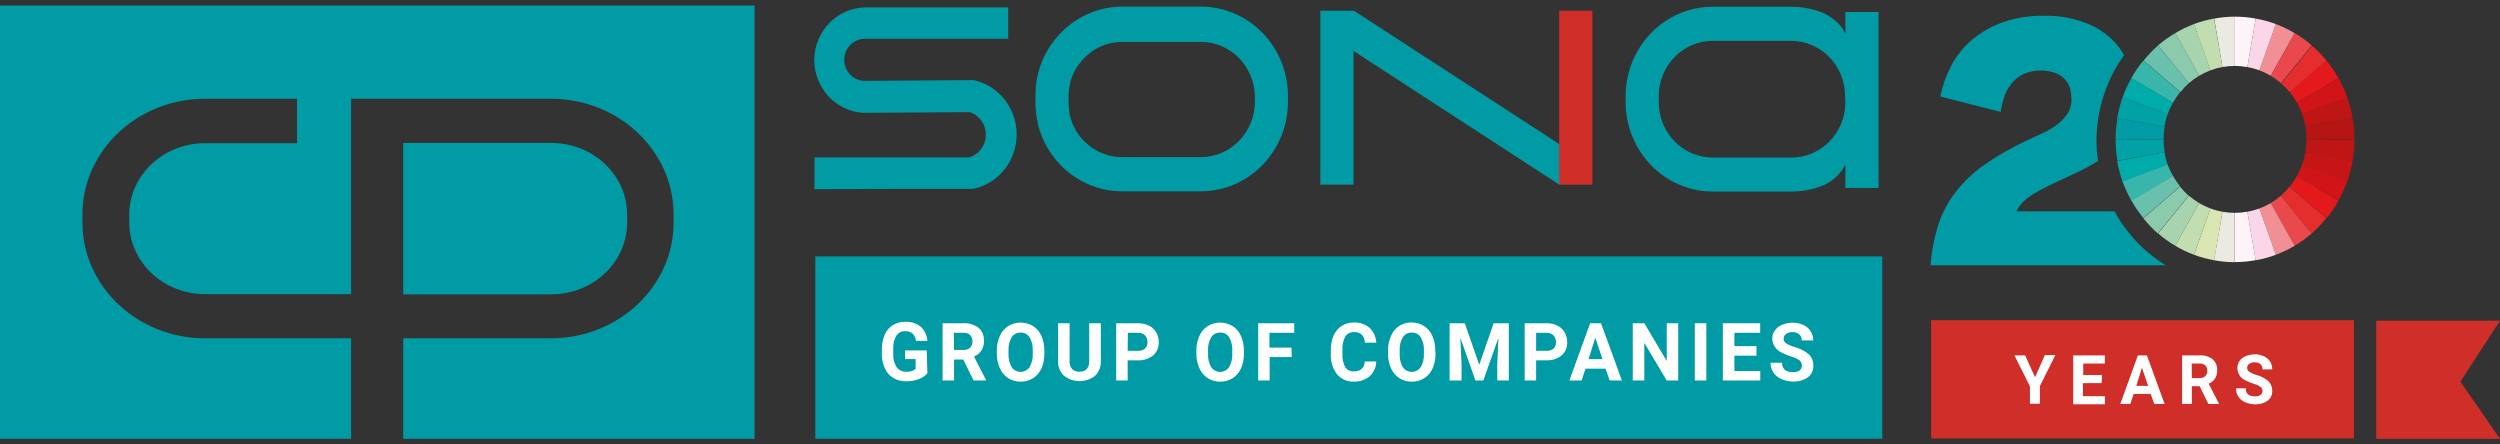 <?xml version="1.0" encoding="UTF-8"?>
<svg xmlns="http://www.w3.org/2000/svg" width="225" height="40" viewBox="0 0 225 40" fill="none">
  <rect x="0" y="0" width="225" height="40" fill="#333333" stroke="none"/>
  <g clip-path="url(#clip0_2_322)">
    <path d="M201.14 5.931V1.499C200.515 1.5 199.892 1.558 199.277 1.673L200.024 6.037C200.392 5.968 200.766 5.932 201.14 5.931Z" fill="#EAE9E2"></path>
    <path d="M202.263 6.037L203.009 1.673C202.393 1.557 201.767 1.499 201.14 1.499V5.931C201.517 5.932 201.893 5.968 202.263 6.037Z" fill="#FEF3F9"></path>
    <path d="M204.366 6.817L206.521 2.985C205.981 2.662 205.414 2.387 204.827 2.166L203.347 6.33C203.699 6.464 204.04 6.627 204.366 6.817Z" fill="#F18F94"></path>
    <path d="M203.347 6.33L204.827 2.166C204.236 1.947 203.628 1.782 203.01 1.673L202.263 6.037C202.632 6.101 202.995 6.199 203.347 6.33Z" fill="#FAD6E8"></path>
    <path d="M200.024 6.037L199.264 1.673C198.646 1.781 198.037 1.946 197.447 2.166L198.927 6.33C199.283 6.198 199.65 6.099 200.024 6.037Z" fill="#C2DDB0"></path>
    <path d="M197.921 6.817L195.766 2.985C195.222 3.304 194.707 3.672 194.228 4.085L196.999 7.483C197.288 7.236 197.596 7.013 197.921 6.817Z" fill="#8CCAAE"></path>
    <path d="M196.999 7.483L194.228 4.085C193.757 4.501 193.323 4.958 192.929 5.451L196.233 8.296C196.466 8.003 196.722 7.731 196.999 7.483Z" fill="#69C0AC"></path>
    <path d="M195.565 9.242L191.826 7.023C191.513 7.581 191.246 8.165 191.028 8.769L195.084 10.282C195.214 9.921 195.375 9.573 195.565 9.242Z" fill="#00ACA9"></path>
    <path d="M205.281 7.483L208.059 4.085C207.579 3.672 207.065 3.304 206.521 2.985L204.366 6.817C204.689 7.011 204.995 7.234 205.281 7.483Z" fill="#E9484C"></path>
    <path d="M198.94 6.33L197.46 2.166C196.873 2.387 196.306 2.662 195.766 2.985L197.921 6.817C198.247 6.627 198.588 6.464 198.94 6.33Z" fill="#A8D3AF"></path>
    <path d="M196.207 8.296L192.904 5.451C192.5 5.941 192.139 6.467 191.826 7.023L195.565 9.242C195.752 8.908 195.967 8.592 196.207 8.296Z" fill="#38B6AB"></path>
    <path d="M207.585 12.547C207.586 12.931 207.553 13.315 207.488 13.693L211.739 14.493C211.846 13.859 211.9 13.217 211.902 12.574L207.585 12.547Z" fill="#BF1515"></path>
    <path d="M207.488 11.401L211.74 10.628C211.63 9.996 211.469 9.374 211.259 8.769L207.196 10.282C207.327 10.645 207.425 11.02 207.488 11.401Z" fill="#BF1515"></path>
    <path d="M206.722 9.242L210.461 7.023C210.146 6.469 209.785 5.943 209.383 5.451L206.08 8.296C206.32 8.592 206.535 8.908 206.722 9.242Z" fill="#E4191C"></path>
    <path d="M207.585 12.547H211.902C211.9 11.904 211.846 11.262 211.739 10.628L207.488 11.401C207.553 11.779 207.586 12.163 207.585 12.547Z" fill="#B71513"></path>
    <path d="M207.196 10.282L211.259 8.769C211.041 8.165 210.774 7.581 210.461 7.023L206.722 9.242C206.913 9.572 207.071 9.92 207.196 10.282Z" fill="#D11417"></path>
    <path d="M206.08 8.296L209.383 5.451C208.989 4.969 208.554 4.523 208.085 4.118L205.307 7.516C205.586 7.752 205.845 8.013 206.08 8.296Z" fill="#E62D2E"></path>
    <path d="M204.366 18.278L206.521 22.116C207.063 21.792 207.578 21.422 208.059 21.009L205.281 17.611C204.995 17.86 204.689 18.083 204.366 18.278Z" fill="#E9484C"></path>
    <path d="M203.347 18.764L204.827 22.928C205.414 22.709 205.981 22.437 206.521 22.116L204.366 18.278C204.04 18.468 203.699 18.63 203.347 18.764Z" fill="#F18F94"></path>
    <path d="M200.024 19.057L199.264 23.422C199.879 23.537 200.502 23.595 201.127 23.595V19.157C200.757 19.157 200.388 19.123 200.024 19.057Z" fill="#EAE9E2"></path>
    <path d="M202.263 19.057L203.01 23.422C203.629 23.316 204.237 23.15 204.827 22.928L203.347 18.764C202.995 18.895 202.632 18.993 202.263 19.057Z" fill="#FAD6E8"></path>
    <path d="M206.722 15.825L210.461 18.044C210.774 17.486 211.041 16.902 211.259 16.299L207.196 14.786C207.071 15.148 206.913 15.496 206.722 15.825Z" fill="#D11417"></path>
    <path d="M207.196 14.813L211.259 16.325C211.47 15.721 211.631 15.099 211.74 14.466L207.488 13.693C207.425 14.075 207.327 14.45 207.196 14.813Z" fill="#C61516"></path>
    <path d="M206.08 16.798L209.383 19.643C209.787 19.153 210.147 18.627 210.461 18.071L206.722 15.825C206.536 16.169 206.321 16.494 206.08 16.798Z" fill="#E4191C"></path>
    <path d="M205.281 17.611L208.059 21.009C208.53 20.594 208.964 20.137 209.357 19.643L206.054 16.798C205.821 17.093 205.562 17.365 205.281 17.611Z" fill="#E62D2E"></path>
    <path d="M196.999 17.611L194.228 21.009C194.709 21.422 195.223 21.792 195.766 22.116L197.921 18.278C197.596 18.081 197.288 17.859 196.999 17.611Z" fill="#A8D3AF"></path>
    <path d="M194.799 13.693L190.547 14.493C190.657 15.125 190.818 15.747 191.028 16.352L195.084 14.839C194.957 14.466 194.862 14.083 194.799 13.693Z" fill="#00ACA9"></path>
    <path d="M194.721 12.547H190.405C190.406 13.19 190.46 13.832 190.567 14.466L194.818 13.693C194.753 13.315 194.72 12.931 194.721 12.547Z" fill="#00A2A6"></path>
    <path d="M194.721 12.547C194.72 12.163 194.753 11.779 194.818 11.401L190.567 10.628C190.46 11.262 190.406 11.904 190.405 12.547H194.721Z" fill="#009BA4"></path>
    <path d="M198.94 18.764L197.46 22.928C198.049 23.151 198.658 23.316 199.277 23.422L200.024 19.057C199.654 18.994 199.292 18.896 198.94 18.764Z" fill="#D9E6B1"></path>
    <path d="M195.084 14.813L191.028 16.325C191.246 16.929 191.513 17.513 191.826 18.071L195.565 15.825C195.376 15.503 195.215 15.164 195.084 14.813Z" fill="#38B6AB"></path>
    <path d="M195.565 15.825L191.826 18.044C192.137 18.602 192.498 19.128 192.904 19.617L196.207 16.772C195.967 16.476 195.752 16.159 195.565 15.825Z" fill="#69C0AC"></path>
    <path d="M195.084 10.282L191.028 8.769C190.818 9.374 190.657 9.996 190.547 10.628L194.799 11.401C194.863 11.02 194.959 10.646 195.084 10.282Z" fill="#00A2A6"></path>
    <path d="M197.921 18.278L195.766 22.116C196.306 22.437 196.873 22.709 197.46 22.928L198.94 18.764C198.588 18.63 198.247 18.468 197.921 18.278Z" fill="#C2DDB0"></path>
    <path d="M196.207 16.798L192.904 19.643C193.297 20.137 193.731 20.594 194.202 21.009L196.973 17.611C196.696 17.363 196.44 17.091 196.207 16.798Z" fill="#8CCAAE"></path>
    <path d="M201.14 19.157V23.588C201.767 23.588 202.393 23.53 203.009 23.415L202.263 19.05C201.893 19.12 201.517 19.156 201.14 19.157Z" fill="#FEF3F9"></path>
    <path d="M194.13 21.036L193.481 20.37C193.676 20.603 193.903 20.823 194.13 21.036Z" fill="#009BA4"></path>
    <path d="M190.301 19.017H181.486C181.657 18.661 181.893 18.342 182.181 18.078C182.517 17.776 182.885 17.515 183.278 17.298C183.719 17.038 184.251 16.765 184.868 16.479L187.062 15.459C187.64 15.179 188.224 14.859 188.821 14.493C188.733 13.897 188.687 13.296 188.685 12.694C188.686 9.912 189.555 7.203 191.164 4.964C190.919 4.521 190.62 4.111 190.275 3.745C189.566 3.016 188.714 2.45 187.776 2.086C186.563 1.617 185.274 1.391 183.979 1.42C182.693 1.393 181.412 1.598 180.195 2.026C179.186 2.389 178.247 2.932 177.423 3.632C176.674 4.274 176.052 5.059 175.593 5.944C175.144 6.804 174.818 7.727 174.626 8.682L180.052 10.075C180.118 9.653 180.215 9.236 180.344 8.829C180.477 8.39 180.686 7.98 180.961 7.616C181.249 7.235 181.615 6.921 182.032 6.697C183.016 6.253 184.131 6.226 185.134 6.624C185.461 6.775 185.747 7.003 185.971 7.29C186.158 7.539 186.287 7.828 186.348 8.136C186.402 8.399 186.43 8.667 186.432 8.936C186.443 9.394 186.319 9.844 186.075 10.228C185.823 10.607 185.509 10.938 185.147 11.208C184.744 11.514 184.308 11.773 183.849 11.981L182.408 12.647C181.101 13.25 179.846 13.965 178.656 14.786C177.679 15.459 176.805 16.276 176.06 17.211C175.367 18.093 174.829 19.092 174.47 20.163C174.084 21.366 173.842 22.612 173.75 23.875H192.319H194.916C192.99 22.698 191.399 21.023 190.301 19.017Z" fill="#009BA4"></path>
    <path d="M169.407 23.075H73.377V39.493H169.407V23.075Z" fill="#009BA4"></path>
    <path d="M0 0.5V39.493H31.597V30.445H18.453C12.378 30.445 7.419 25.78 7.419 20.023V19.317C7.419 13.567 12.358 8.889 18.453 8.889H26.729V12.887H18.453C14.695 12.887 11.631 15.779 11.631 19.337V20.023C11.631 23.575 14.695 26.473 18.453 26.473H31.597V8.889H49.589C55.664 8.889 60.623 13.553 60.623 19.317V20.023C60.623 25.767 55.677 30.445 49.589 30.445H36.289V39.493H67.912V0.5H0Z" fill="#009BA4"></path>
    <path d="M47.674 26.487H49.621C53.386 26.487 56.443 23.588 56.443 20.037V19.317C56.443 15.759 53.386 12.867 49.621 12.867H36.29V26.487H47.674Z" fill="#009BA4"></path>
    <path d="M83.464 33.596C83.251 33.843 82.977 34.027 82.672 34.129C82.309 34.26 81.927 34.323 81.543 34.316C81.143 34.324 80.749 34.223 80.4 34.023C80.064 33.822 79.797 33.516 79.641 33.15C79.448 32.734 79.354 32.278 79.368 31.817V31.464C79.357 31.006 79.444 30.552 79.621 30.131C79.772 29.773 80.025 29.471 80.349 29.265C80.688 29.06 81.077 28.956 81.471 28.965C81.973 28.934 82.469 29.091 82.867 29.405C83.22 29.733 83.434 30.19 83.464 30.678H82.432C82.414 30.425 82.305 30.187 82.127 30.012C81.942 29.864 81.712 29.79 81.478 29.805C81.321 29.796 81.164 29.828 81.023 29.899C80.882 29.97 80.761 30.078 80.673 30.211C80.462 30.577 80.365 31 80.394 31.424V31.817C80.365 32.248 80.469 32.677 80.692 33.043C80.795 33.18 80.928 33.289 81.081 33.361C81.233 33.433 81.401 33.466 81.569 33.456C81.869 33.485 82.169 33.394 82.406 33.203V32.317H81.458V31.537H83.406L83.464 33.596Z" fill="white"></path>
    <path d="M86.69 32.357H85.865V34.243H84.834V29.092H86.696C87.187 29.059 87.674 29.202 88.072 29.498C88.233 29.64 88.36 29.818 88.443 30.017C88.526 30.217 88.564 30.434 88.553 30.651C88.574 30.958 88.498 31.264 88.337 31.523C88.175 31.782 87.937 31.981 87.657 32.09L88.741 34.196V34.243H87.624L86.69 32.357ZM85.865 31.497H86.703C86.921 31.512 87.137 31.44 87.306 31.297C87.379 31.224 87.436 31.136 87.473 31.038C87.51 30.94 87.526 30.836 87.521 30.731C87.529 30.52 87.457 30.315 87.319 30.158C87.231 30.08 87.128 30.021 87.016 29.985C86.904 29.95 86.787 29.938 86.67 29.952H85.84L85.865 31.497Z" fill="white"></path>
    <path d="M93.992 31.817C94.003 32.276 93.914 32.731 93.732 33.15C93.573 33.516 93.311 33.825 92.979 34.036C92.644 34.247 92.256 34.356 91.863 34.349C91.47 34.356 91.083 34.25 90.746 34.043C90.415 33.827 90.151 33.517 89.987 33.15C89.803 32.731 89.71 32.277 89.714 31.817V31.564C89.706 31.104 89.799 30.649 89.987 30.231C90.146 29.865 90.408 29.556 90.74 29.345C91.078 29.14 91.464 29.032 91.856 29.032C92.249 29.032 92.635 29.14 92.973 29.345C93.305 29.556 93.567 29.865 93.726 30.231C93.908 30.65 93.999 31.105 93.992 31.564V31.817ZM92.947 31.584C92.973 31.153 92.874 30.724 92.661 30.351C92.574 30.216 92.454 30.106 92.313 30.032C92.172 29.959 92.014 29.924 91.856 29.932C91.699 29.925 91.543 29.959 91.402 30.031C91.261 30.104 91.141 30.211 91.052 30.345C90.84 30.713 90.74 31.137 90.766 31.564V31.817C90.741 32.245 90.838 32.671 91.045 33.043C91.137 33.175 91.258 33.283 91.399 33.357C91.539 33.431 91.695 33.47 91.853 33.47C92.011 33.47 92.167 33.431 92.308 33.357C92.448 33.283 92.569 33.175 92.661 33.043C92.871 32.672 92.971 32.246 92.947 31.817V31.584Z" fill="white"></path>
    <path d="M99.074 29.092V32.484C99.086 32.73 99.047 32.977 98.958 33.207C98.87 33.437 98.734 33.645 98.561 33.816C98.159 34.132 97.666 34.303 97.159 34.303C96.653 34.303 96.16 34.132 95.757 33.816C95.579 33.648 95.439 33.441 95.347 33.211C95.255 32.98 95.213 32.732 95.225 32.484V29.092H96.264V32.484C96.252 32.617 96.266 32.751 96.306 32.878C96.347 33.005 96.412 33.123 96.497 33.223C96.676 33.385 96.909 33.468 97.146 33.456C97.724 33.456 98.023 33.143 98.029 32.517V29.092H99.074Z" fill="white"></path>
    <path d="M101.489 32.43V34.243H100.457V29.092H102.404C102.749 29.082 103.091 29.155 103.403 29.305C103.674 29.433 103.9 29.642 104.052 29.905C104.21 30.174 104.291 30.483 104.286 30.798C104.296 31.023 104.256 31.248 104.168 31.455C104.08 31.662 103.948 31.845 103.78 31.991C103.381 32.304 102.886 32.46 102.384 32.43H101.489ZM101.489 31.571H102.41C102.644 31.593 102.876 31.521 103.059 31.371C103.133 31.298 103.19 31.209 103.227 31.112C103.264 31.014 103.28 30.909 103.274 30.805C103.284 30.579 103.207 30.359 103.059 30.191C102.897 30.033 102.68 29.947 102.456 29.952H101.508L101.489 31.571Z" fill="white"></path>
    <path d="M111.951 31.817C111.962 32.276 111.874 32.731 111.692 33.15C111.533 33.516 111.271 33.825 110.939 34.036C110.603 34.247 110.216 34.356 109.823 34.349C109.43 34.356 109.043 34.25 108.706 34.043C108.374 33.827 108.111 33.517 107.947 33.15C107.762 32.731 107.669 32.277 107.674 31.817V31.564C107.666 31.104 107.759 30.649 107.947 30.231C108.105 29.865 108.368 29.556 108.7 29.345C109.038 29.14 109.423 29.032 109.816 29.032C110.209 29.032 110.594 29.14 110.932 29.345C111.264 29.556 111.527 29.865 111.685 30.231C111.868 30.65 111.959 31.105 111.951 31.564V31.817ZM110.906 31.584C110.933 31.153 110.833 30.724 110.621 30.351C110.534 30.216 110.413 30.106 110.272 30.032C110.131 29.959 109.974 29.924 109.816 29.932C109.659 29.925 109.502 29.959 109.362 30.031C109.221 30.104 109.1 30.211 109.011 30.345C108.799 30.713 108.7 31.137 108.726 31.564V31.817C108.701 32.245 108.798 32.671 109.005 33.043C109.097 33.175 109.218 33.283 109.358 33.357C109.499 33.431 109.655 33.47 109.813 33.47C109.971 33.47 110.127 33.431 110.267 33.357C110.408 33.283 110.529 33.175 110.621 33.043C110.83 32.674 110.929 32.25 110.906 31.824V31.584Z" fill="white"></path>
    <path d="M116.255 32.137H114.269V34.243H113.237V29.092H116.482V29.952H114.249V31.284H116.236L116.255 32.137Z" fill="white"></path>
    <path d="M123.862 32.53C123.86 32.783 123.805 33.032 123.702 33.262C123.599 33.492 123.45 33.697 123.265 33.863C122.865 34.198 122.359 34.369 121.843 34.343C121.558 34.357 121.272 34.304 121.009 34.189C120.746 34.074 120.512 33.898 120.325 33.676C119.931 33.154 119.736 32.503 119.773 31.844V31.531C119.761 31.073 119.847 30.618 120.026 30.198C120.178 29.841 120.432 29.539 120.753 29.332C121.084 29.123 121.467 29.017 121.856 29.025C122.365 29.002 122.865 29.172 123.258 29.505C123.623 29.851 123.842 30.329 123.868 30.838H122.836C122.837 30.571 122.74 30.314 122.564 30.118C122.366 29.951 122.112 29.87 121.856 29.892C121.707 29.882 121.557 29.912 121.422 29.978C121.287 30.044 121.17 30.145 121.084 30.271C120.888 30.631 120.795 31.04 120.818 31.451V31.817C120.79 32.239 120.875 32.661 121.064 33.037C121.15 33.166 121.267 33.269 121.403 33.337C121.54 33.405 121.692 33.435 121.843 33.423C122.101 33.445 122.357 33.364 122.557 33.197C122.729 33.019 122.826 32.78 122.83 32.53H123.862Z" fill="white"></path>
    <path d="M129.197 31.817C129.208 32.276 129.119 32.731 128.938 33.15C128.779 33.516 128.517 33.825 128.185 34.036C127.849 34.247 127.462 34.356 127.068 34.349C126.676 34.356 126.289 34.25 125.952 34.043C125.62 33.827 125.357 33.517 125.193 33.15C125.008 32.731 124.915 32.277 124.92 31.817V31.564C124.912 31.104 125.005 30.649 125.193 30.231C125.342 29.864 125.595 29.551 125.92 29.332C126.258 29.127 126.643 29.018 127.036 29.018C127.429 29.018 127.814 29.127 128.152 29.332C128.484 29.543 128.746 29.852 128.905 30.218C129.091 30.636 129.182 31.092 129.171 31.551L129.197 31.817ZM128.152 31.584C128.179 31.153 128.079 30.724 127.867 30.351C127.779 30.216 127.659 30.106 127.518 30.032C127.377 29.959 127.22 29.924 127.062 29.932C126.905 29.925 126.748 29.959 126.607 30.031C126.467 30.104 126.346 30.211 126.257 30.345C126.045 30.713 125.946 31.137 125.971 31.564V31.817C125.947 32.245 126.044 32.671 126.251 33.043C126.342 33.175 126.464 33.283 126.604 33.357C126.745 33.431 126.901 33.47 127.059 33.47C127.217 33.47 127.372 33.431 127.513 33.357C127.654 33.283 127.775 33.175 127.867 33.043C128.076 32.674 128.175 32.25 128.152 31.824V31.584Z" fill="white"></path>
    <path d="M131.832 29.092L133.131 32.83L134.429 29.092H135.792V34.243H134.753V32.837L134.857 30.405L133.501 34.243H132.787L131.436 30.405L131.54 32.837V34.243H130.463V29.092H131.832Z" fill="white"></path>
    <path d="M138.252 32.43V34.243H137.22V29.092H139.167C139.512 29.082 139.854 29.155 140.166 29.305C140.437 29.433 140.663 29.642 140.816 29.905C140.974 30.174 141.055 30.483 141.049 30.798C141.059 31.023 141.019 31.248 140.931 31.455C140.844 31.662 140.711 31.845 140.543 31.991C140.144 32.304 139.649 32.46 139.147 32.43H138.252ZM138.252 31.571H139.173C139.407 31.593 139.64 31.521 139.822 31.371C139.896 31.298 139.953 31.209 139.99 31.112C140.027 31.014 140.043 30.909 140.037 30.805C140.047 30.579 139.97 30.359 139.822 30.191C139.66 30.033 139.443 29.947 139.219 29.952H138.252V31.571Z" fill="white"></path>
    <path d="M144.502 33.183H142.692L142.348 34.243H141.244L143.113 29.092H144.094L145.969 34.243H144.872L144.502 33.183ZM142.971 32.324H144.223L143.574 30.391L142.971 32.324Z" fill="white"></path>
    <path d="M151.039 34.243H150L147.988 30.851V34.243H146.949V29.092H147.988L150.007 32.49V29.092H151.039V34.243Z" fill="white"></path>
    <path d="M153.57 34.243H152.531V29.092H153.57V34.243Z" fill="white"></path>
    <path d="M158.081 32.011H156.095V33.39H158.425V34.243H155.056V29.092H158.418V29.952H156.095V31.151H158.081V32.011Z" fill="white"></path>
    <path d="M162.164 32.89C162.168 32.802 162.151 32.714 162.115 32.634C162.079 32.554 162.024 32.484 161.956 32.43C161.726 32.279 161.474 32.164 161.21 32.09C160.916 32 160.631 31.882 160.359 31.737C160.115 31.634 159.905 31.461 159.753 31.239C159.602 31.017 159.515 30.755 159.502 30.485C159.499 30.218 159.581 29.959 159.736 29.745C159.9 29.513 160.125 29.335 160.385 29.232C160.692 29.102 161.021 29.039 161.352 29.045C161.681 29.039 162.007 29.108 162.306 29.245C162.572 29.365 162.798 29.562 162.956 29.812C163.112 30.057 163.194 30.345 163.189 30.638H162.157C162.164 30.535 162.147 30.433 162.109 30.338C162.071 30.243 162.012 30.159 161.937 30.091C161.765 29.949 161.547 29.878 161.326 29.892C161.117 29.878 160.909 29.937 160.736 30.058C160.67 30.108 160.616 30.173 160.58 30.248C160.544 30.324 160.526 30.407 160.528 30.491C160.529 30.577 160.553 30.662 160.596 30.735C160.639 30.809 160.701 30.87 160.775 30.911C161 31.054 161.245 31.161 161.502 31.231C161.978 31.348 162.423 31.576 162.8 31.897C162.93 32.028 163.034 32.184 163.103 32.357C163.172 32.531 163.206 32.716 163.202 32.903C163.211 33.107 163.17 33.31 163.084 33.493C162.998 33.677 162.869 33.836 162.709 33.956C162.317 34.228 161.85 34.361 161.378 34.336C161.017 34.34 160.658 34.266 160.327 34.116C160.034 33.995 159.781 33.789 159.6 33.523C159.429 33.264 159.341 32.956 159.347 32.644H160.385C160.385 33.21 160.716 33.496 161.378 33.496C161.582 33.508 161.783 33.454 161.956 33.343C162.026 33.293 162.082 33.224 162.118 33.145C162.155 33.065 162.17 32.978 162.164 32.89Z" fill="white"></path>
    <path d="M166.084 1.08V3.112C165.837 2.212 164.727 1.42 163.949 1.113C163.075 0.778 162.149 0.606 161.216 0.607H154.141C152.064 0.608 150.072 1.456 148.603 2.964C147.135 4.472 146.309 6.517 146.307 8.649V9.196C146.309 11.328 147.135 13.373 148.603 14.88C150.072 16.388 152.064 17.236 154.141 17.238H161.216C162.137 17.238 163.05 17.074 163.916 16.752C164.854 16.411 165.63 15.715 166.084 14.806V16.912H169.07V1.08H166.084ZM166.084 9.202C166.082 10.522 165.571 11.787 164.662 12.72C163.753 13.653 162.521 14.178 161.235 14.18H154.161C153.522 14.182 152.889 14.056 152.298 13.807C151.707 13.558 151.17 13.192 150.717 12.729C150.264 12.267 149.905 11.717 149.659 11.112C149.414 10.507 149.287 9.858 149.286 9.202V8.656C149.288 7.336 149.799 6.071 150.708 5.138C151.617 4.205 152.849 3.68 154.135 3.678H161.21C162.495 3.68 163.727 4.205 164.636 5.138C165.545 6.071 166.056 7.336 166.058 8.656L166.084 9.202Z" fill="#009BA4"></path>
    <path d="M108.077 0.593H101.002C99.779 0.595 98.574 0.891 97.484 1.46L97.412 1.493L97.107 1.673L96.861 1.826C96.677 1.94 96.499 2.065 96.329 2.199L96.127 2.352L95.835 2.606L95.641 2.792C95.55 2.879 95.459 2.965 95.374 3.059C95.29 3.152 95.238 3.212 95.173 3.285C95.108 3.359 94.92 3.585 94.803 3.745C94.686 3.905 94.673 3.912 94.615 3.998L94.42 4.285L94.232 4.605L94.05 4.938C93.972 5.091 93.901 5.251 93.83 5.411L93.726 5.671C93.674 5.811 93.622 5.944 93.576 6.084L93.499 6.324C93.44 6.537 93.388 6.75 93.343 6.99L93.304 7.183C93.271 7.356 93.245 7.536 93.226 7.71V7.936C93.2 8.173 93.187 8.411 93.187 8.649V9.162C93.187 9.472 93.206 9.781 93.245 10.088V10.248C93.282 10.515 93.332 10.78 93.395 11.041V11.121C93.817 12.86 94.793 14.404 96.168 15.509C97.542 16.613 99.237 17.215 100.982 17.218H101.476H108.064C109.095 17.219 110.116 17.011 111.069 16.607C112.022 16.202 112.887 15.609 113.617 14.861C114.346 14.113 114.925 13.224 115.319 12.247C115.714 11.269 115.917 10.221 115.917 9.162V8.623C115.911 6.492 115.082 4.451 113.612 2.946C112.143 1.441 110.152 0.595 108.077 0.593ZM112.938 9.162C112.935 10.482 112.422 11.747 111.512 12.68C110.602 13.613 109.369 14.138 108.083 14.14H101.008C100.791 14.141 100.574 14.128 100.359 14.1C99.214 13.943 98.159 13.377 97.38 12.501L97.361 12.494L97.146 12.227L97.075 12.121C97.016 12.041 96.958 11.954 96.906 11.867L96.822 11.728C96.776 11.648 96.731 11.568 96.692 11.481C96.653 11.394 96.634 11.368 96.608 11.315L96.504 11.068C96.478 11.007 96.457 10.945 96.439 10.881C96.406 10.801 96.38 10.715 96.355 10.628C96.329 10.541 96.355 10.508 96.309 10.455C96.264 10.402 96.264 10.262 96.244 10.162V10.048C96.198 9.776 96.174 9.499 96.173 9.222V8.676C96.173 8.469 96.186 8.262 96.212 8.056C96.236 7.872 96.271 7.69 96.316 7.51C96.316 7.51 96.316 7.463 96.316 7.436C96.361 7.26 96.417 7.086 96.484 6.917C96.628 6.549 96.813 6.2 97.036 5.877C97.14 5.731 97.25 5.591 97.367 5.451L97.425 5.391C97.532 5.267 97.647 5.151 97.769 5.044L97.828 4.984C97.964 4.864 98.114 4.745 98.263 4.638C99.066 4.073 100.016 3.771 100.989 3.772H108.064C109.335 3.768 110.558 4.276 111.469 5.186C112.38 6.097 112.908 7.337 112.938 8.643V9.162Z" fill="#009BA4"></path>
    <path d="M73.306 17.025V14.166H80.361H87.235C87.66 14.038 88.033 13.773 88.301 13.41C88.569 13.048 88.717 12.607 88.724 12.153C88.73 11.698 88.595 11.253 88.338 10.883C88.08 10.513 87.714 10.237 87.293 10.095L77.7 10.155H77.655C76.463 10.077 75.346 9.533 74.533 8.636C73.719 7.739 73.271 6.556 73.28 5.331C73.31 4.092 73.807 2.914 74.667 2.044C75.526 1.174 76.681 0.68 77.888 0.667H90.74V3.492H77.888C77.646 3.484 77.405 3.525 77.178 3.613C76.952 3.701 76.744 3.834 76.568 4.004C76.211 4.347 76.002 4.822 75.987 5.324C75.971 5.826 76.15 6.314 76.485 6.68C76.82 7.046 77.283 7.261 77.772 7.277L87.663 7.21L87.839 7.263C88.893 7.539 89.827 8.171 90.491 9.056C91.154 9.942 91.509 11.03 91.499 12.147C91.488 13.265 91.113 14.346 90.433 15.218C89.753 16.09 88.807 16.703 87.748 16.958L87.585 16.998H87.417H80.361L73.306 17.025Z" fill="#009BA4"></path>
    <path d="M225 39.5H213.862V28.859H225L221.437 34.349L225 39.5Z" fill="#D02E28"></path>
    <path d="M211.856 28.819H173.801V39.453H211.856V28.819Z" fill="#D02E28"></path>
    <path d="M183.154 33.956L184.037 31.957H184.985L183.589 34.749V36.335H182.694V34.776L181.298 31.984H182.259L183.154 33.956Z" fill="white"></path>
    <path d="M189.152 34.483H187.464V35.655H189.444V36.382H186.588V31.984H189.438V32.717H187.49V33.756H189.178L189.152 34.483Z" fill="white"></path>
    <path d="M193.565 35.455H192.027L191.729 36.362H190.826L192.41 31.984H193.221L194.818 36.362H193.884L193.565 35.455ZM192.267 34.729H193.332L192.774 33.09L192.267 34.729Z" fill="white"></path>
    <path d="M197.966 34.756H197.265V36.362H196.389V31.984H197.966C198.383 31.956 198.796 32.078 199.134 32.33C199.272 32.45 199.38 32.601 199.451 32.771C199.522 32.941 199.554 33.125 199.543 33.31C199.562 33.571 199.497 33.831 199.359 34.051C199.221 34.271 199.017 34.439 198.777 34.529L199.699 36.315V36.362H198.758L197.966 34.756ZM197.265 34.029H197.966C198.15 34.041 198.332 33.979 198.472 33.856C198.534 33.794 198.583 33.719 198.614 33.637C198.645 33.554 198.659 33.465 198.654 33.377C198.659 33.288 198.647 33.199 198.618 33.116C198.589 33.032 198.544 32.956 198.485 32.89C198.339 32.764 198.15 32.701 197.96 32.717H197.252L197.265 34.029Z" fill="white"></path>
    <path d="M203.626 35.209C203.63 35.135 203.616 35.061 203.585 34.993C203.555 34.926 203.509 34.867 203.451 34.822C203.251 34.69 203.032 34.59 202.802 34.529C202.553 34.453 202.312 34.353 202.081 34.229C201.873 34.139 201.695 33.99 201.569 33.798C201.442 33.606 201.372 33.381 201.367 33.15C201.356 32.911 201.425 32.676 201.562 32.484C201.704 32.287 201.898 32.137 202.12 32.05C202.38 31.941 202.658 31.887 202.938 31.891C203.218 31.886 203.495 31.945 203.749 32.064C203.975 32.164 204.169 32.328 204.308 32.537C204.438 32.748 204.506 32.993 204.502 33.243H203.626C203.631 33.157 203.618 33.07 203.586 32.989C203.555 32.908 203.506 32.836 203.444 32.777C203.298 32.657 203.112 32.597 202.925 32.61C202.748 32.599 202.572 32.648 202.425 32.75C202.366 32.791 202.319 32.847 202.287 32.912C202.255 32.977 202.24 33.05 202.243 33.123C202.247 33.196 202.268 33.266 202.306 33.328C202.343 33.39 202.396 33.441 202.458 33.476C202.648 33.595 202.853 33.685 203.068 33.743C203.471 33.846 203.846 34.042 204.165 34.316C204.275 34.427 204.362 34.56 204.42 34.706C204.478 34.853 204.506 35.011 204.502 35.169C204.51 35.341 204.476 35.513 204.403 35.669C204.331 35.824 204.222 35.959 204.087 36.062C203.755 36.294 203.359 36.408 202.958 36.388C202.65 36.39 202.345 36.326 202.062 36.202C201.815 36.093 201.602 35.918 201.445 35.695C201.305 35.473 201.233 35.213 201.237 34.949H202.114C202.114 35.435 202.399 35.675 202.958 35.675C203.131 35.685 203.304 35.638 203.451 35.542C203.503 35.505 203.547 35.455 203.577 35.397C203.608 35.339 203.624 35.275 203.626 35.209Z" fill="white"></path>
    <path d="M141.939 14.013L121.837 0.953L121.818 0.986V0.966H118.832V16.618H121.818V4.585L140.335 16.618L141.939 14.013Z" fill="#009BA4"></path>
    <path d="M143.315 0.966H140.329V16.618H143.315V0.966Z" fill="#D02E28"></path>
  </g>
  <defs>
    <clipPath id="clip0_2_322">
      <rect width="225" height="39" fill="white" transform="translate(0 0.5)"></rect>
    </clipPath>
  </defs>
</svg>
